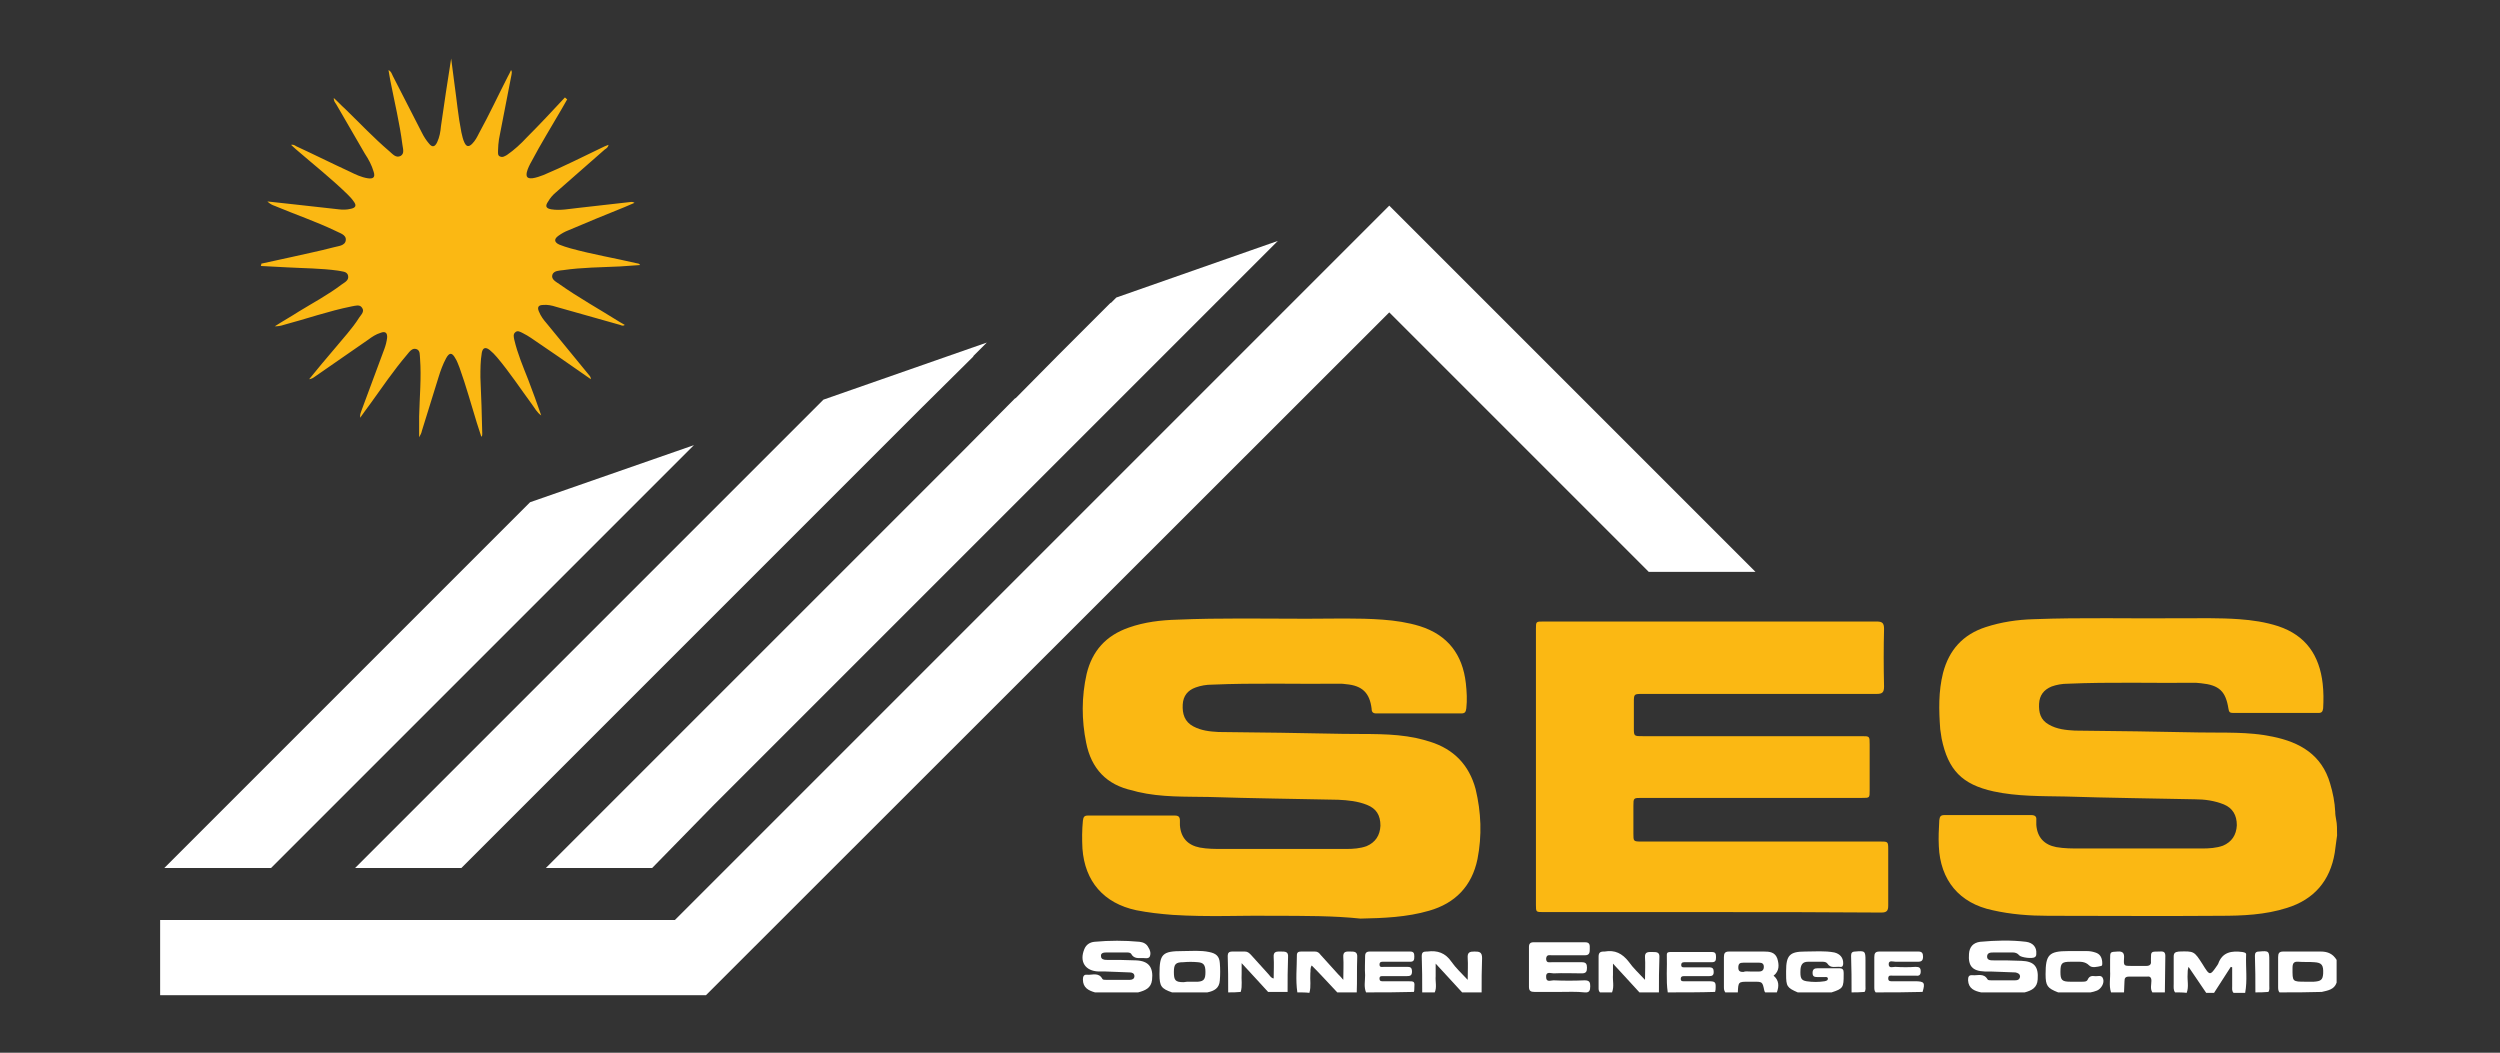 <?xml version="1.0" encoding="utf-8"?>
<!-- Generator: Adobe Illustrator 27.4.1, SVG Export Plug-In . SVG Version: 6.00 Build 0)  -->
<svg version="1.1" id="Ebene_1" xmlns="http://www.w3.org/2000/svg" xmlns:xlink="http://www.w3.org/1999/xlink" x="0px" y="0px"
	 viewBox="0 0 538.6 226.8" style="enable-background:new 0 0 538.6 226.8;" xml:space="preserve">
<rect x="0" y="0" width="538.6" height="226.8" fill="#333333" stroke="none"/>
<style type="text/css">
	.st0{fill:#FBB813;}
	.st1{fill:#FFFFFF;}
</style>
<g>
	<g>
		<path class="st0" d="M56.3,56.8c2.1-0.5,4.3-0.9,6.4-1.4c3-0.7,6.1-1.3,9.1-2.1c1-0.3,2.6-0.3,2.7-1.6c0.1-1.2-1.4-1.5-2.3-2
			c-4.2-2-8.6-3.5-12.9-5.3c-0.6-0.2-1.2-0.5-1.7-1c1.8,0.2,3.7,0.4,5.5,0.6c3.3,0.4,6.6,0.7,9.9,1.1c0.8,0.1,1.7,0.1,2.5-0.1
			c1.1-0.2,1.4-0.7,0.7-1.6c-0.4-0.6-0.9-1.1-1.4-1.6c-3.5-3.4-7.3-6.4-11-9.6c-0.3-0.3-0.7-0.6-1.1-1c0.5-0.1,0.8,0.1,1.1,0.3
			c3.9,1.8,7.7,3.7,11.6,5.5c1.2,0.6,2.5,1.2,3.8,1.4c1.2,0.2,1.7-0.2,1.3-1.4c-0.4-1.4-1.1-2.7-1.9-3.9c-2.1-3.6-4.1-7.1-6.2-10.7
			c-0.2-0.3-0.5-0.6-0.5-1.3c0.9,0.8,1.6,1.6,2.4,2.3c3.2,3.1,6.2,6.3,9.6,9.2c0.7,0.6,1.4,1.5,2.4,1c0.9-0.5,0.5-1.6,0.4-2.4
			c-0.6-4.7-1.7-9.2-2.6-13.8c-0.1-0.7-0.3-1.5-0.4-2.3c0.6,0.3,0.7,0.8,0.9,1.2c2.1,4.1,4.2,8.2,6.3,12.3c0.4,0.8,0.9,1.6,1.5,2.3
			c0.7,0.9,1.3,0.8,1.8-0.3c0.5-1.1,0.7-2.2,0.8-3.4c0.7-4.8,1.4-9.7,2.2-14.6c0.2,1.8,0.5,3.6,0.7,5.4c0.5,3.5,0.8,7,1.5,10.5
			c0.2,0.8,0.3,1.5,0.7,2.3c0.4,0.8,0.9,0.9,1.6,0.2c0.7-0.7,1.1-1.5,1.5-2.3c2.2-4,4.1-8.1,6.2-12.2c0.2-0.4,0.5-0.9,0.7-1.4
			c0.3,0.4,0.1,0.7,0.1,1c-0.9,4.6-1.8,9.3-2.7,13.9c-0.1,0.8-0.2,1.6-0.2,2.4c0,0.5-0.1,1.1,0.4,1.3c0.6,0.3,1.1-0.1,1.5-0.3
			c1.6-1.1,3-2.4,4.3-3.8c2.8-2.8,5.5-5.7,8.2-8.6c0.2,0.1,0.3,0.3,0.5,0.4c-0.4,0.7-0.8,1.4-1.2,2.1c-2.2,3.8-4.5,7.5-6.5,11.3
			c-0.4,0.7-0.8,1.5-1,2.3c-0.2,1,0.1,1.4,1.2,1.3c0.8-0.1,1.6-0.4,2.4-0.7c4.3-1.8,8.4-3.9,12.6-5.9c0.4-0.2,0.8-0.4,1.4-0.6
			c-0.1,0.6-0.5,0.8-0.8,1c-3.5,3.1-7.1,6.2-10.6,9.3c-0.6,0.5-1.2,1.2-1.6,1.9c-0.7,1-0.5,1.5,0.7,1.7c1.9,0.3,3.8-0.1,5.7-0.3
			c3.8-0.4,7.7-0.9,11.5-1.3c0.2,0,0.4,0,0.7,0.2c-0.7,0.3-1.4,0.6-2.1,0.9c-4,1.6-8.1,3.3-12.1,5c-0.8,0.3-1.5,0.7-2.2,1.2
			c-1,0.7-0.9,1.4,0.2,1.9c0.8,0.3,1.6,0.6,2.4,0.8c4.7,1.3,9.5,2.1,14.2,3.2c0.3,0.1,0.6,0,0.8,0.4c-1.5,0.1-2.9,0.2-4.3,0.3
			c-4.1,0.2-8.2,0.2-12.3,0.8c-0.8,0.1-2,0.1-2.3,1c-0.3,1,0.8,1.5,1.5,2c4.1,2.9,8.6,5.4,12.9,8.1c0.4,0.2,0.8,0.5,1.2,0.7
			c-0.4,0.3-0.7,0.1-1,0c-4.6-1.3-9.2-2.6-13.8-3.9c-0.9-0.3-1.9-0.5-2.8-0.4c-1,0-1.3,0.5-0.9,1.4c0.4,1,1,1.8,1.7,2.6
			c3,3.7,6.1,7.4,9.1,11.1c0.2,0.2,0.4,0.5,0.4,0.9c-2.3-1.6-4.6-3.2-6.9-4.8c-2-1.4-4-2.7-6-4.1c-0.6-0.4-1.1-0.7-1.7-1
			c-0.6-0.3-1.2-0.7-1.7-0.2c-0.5,0.4-0.3,1.1-0.2,1.6c0.7,3,1.9,5.8,3,8.6c1,2.6,1.9,5.1,2.8,7.7c-0.9-0.6-1.4-1.6-2-2.4
			c-2.5-3.4-4.8-6.9-7.5-10.1c-0.5-0.6-1-1.1-1.6-1.6c-0.9-0.7-1.5-0.5-1.7,0.6c-0.3,1.8-0.3,3.5-0.3,5.3c0.2,4.1,0.3,8.1,0.4,12.2
			c0,0.2,0,0.4-0.2,0.6c-0.3-1-0.7-2.1-1-3.1c-1.2-3.9-2.3-7.9-3.7-11.8c-0.3-0.7-0.5-1.4-0.9-2c-0.7-1.3-1.3-1.3-2,0
			c-0.7,1.3-1.2,2.7-1.6,4c-1.2,3.8-2.4,7.7-3.6,11.6c-0.1,0.5-0.3,0.9-0.6,1.4c0-1.5,0-3,0-4.5c0.1-4.1,0.5-8.3,0.2-12.4
			c-0.1-0.8,0.1-1.8-0.8-2.1c-0.9-0.3-1.5,0.6-2,1.2c-2.9,3.4-5.4,7.1-8,10.7c-0.7,0.9-1.3,1.8-2.1,2.9c-0.1-0.8,0.2-1.2,0.3-1.6
			c1.6-4.4,3.3-8.8,4.9-13.2c0.3-0.8,0.5-1.6,0.6-2.4c0.1-1.1-0.4-1.5-1.4-1.1c-1,0.3-1.9,0.9-2.7,1.5c-3.8,2.6-7.6,5.3-11.4,7.9
			c-0.4,0.3-0.7,0.5-1.3,0.6c1.8-2.2,3.6-4.4,5.5-6.6c1.8-2.2,3.8-4.3,5.3-6.7c0.4-0.6,1.2-1.3,0.6-2.1c-0.5-0.8-1.5-0.4-2.2-0.3
			c-5,1-9.8,2.7-14.7,4c-0.6,0.2-1.2,0.3-1.9,0.3c1.7-1.1,3.5-2.1,5.2-3.2c3.1-1.9,6.3-3.6,9.2-5.8c0.7-0.5,1.6-0.9,1.4-1.9
			c-0.2-1-1.4-0.9-2.2-1.1c-3.6-0.5-7.3-0.5-10.9-0.7c-1.9-0.1-3.8-0.2-5.7-0.3C56.3,57,56.3,56.9,56.3,56.8z"/>
	</g>
</g>
<g>
	<polygon class="st1" points="299.3,44.3 145.4,198.2 34.5,198.2 34.5,214.4 152.1,214.4 299.3,67.3 355.2,123.2 378.2,123.2 	"/>
	<polygon class="st1" points="207.3,97.3 117.6,187 140.5,187 153.8,173.4 275.3,51.9 240.5,64.1 239.3,65.3 239.3,65.2 227.8,76.7 
		227.8,76.7 218.8,85.8 218.7,85.8 207.3,97.3 	"/>
	<polygon class="st1" points="99.4,187 198.2,88.2 198.2,88.2 209.7,76.8 209.7,76.7 212.6,73.8 177.4,86.1 76.5,187 	"/>
	<polygon class="st1" points="149.5,95.9 114.2,108.2 35.4,187 58.4,187 	"/>
</g>
<path class="st0" d="M503.5,180c-0.2,1.2-0.3,2.4-0.5,3.7c-1,6.1-4.5,10.1-10.3,11.9c-4.7,1.5-9.6,1.7-14.4,1.7
	c-12.3,0.1-24.6,0-37,0c-4,0-8.1-0.3-12-1.2c-7.2-1.5-11.3-6.5-11.6-13.8c-0.1-1.9,0-3.7,0.1-5.6c0.1-0.8,0.3-1.1,1.1-1.1
	c6.2,0,12.4,0,18.7,0c0.8,0,1.2,0.3,1.1,1.1c0,0.3,0,0.7,0,1c0.2,2.7,1.7,4.3,4.3,4.8c1.7,0.3,3.4,0.3,5.2,0.3c8.7,0,17.5,0,26.2,0
	c1.5,0,3.1-0.1,4.5-0.6c1.9-0.8,2.9-2.3,3-4.4c0-2.2-0.9-3.7-2.8-4.5c-2-0.8-4.1-1.1-6.2-1.1c-9.3-0.2-18.6-0.3-27.9-0.6
	c-5.2-0.1-10.4,0-15.5-1.1c-6.8-1.5-9.8-4.6-11.2-11.4c-0.1-0.6-0.2-1.3-0.3-2c-0.3-4.1-0.4-8.1,0.6-12.1c1.3-5,4.3-8.3,9.2-9.9
	c3.4-1.1,6.8-1.6,10.3-1.7c10.5-0.4,21.1-0.1,31.6-0.2c4.2,0,8.5-0.1,12.7,0.2c2.8,0.2,5.6,0.6,8.4,1.5c6,2,8.9,6.3,9.6,12.4
	c0.2,1.8,0.2,3.5,0.1,5.3c-0.1,0.7-0.3,1-1,1c-6.1,0-12.3,0-18.4,0c-0.7,0-0.9-0.2-1-0.9c-0.6-3.8-2-5.1-5.9-5.5
	c-0.4,0-0.7-0.1-1.1-0.1c-9.2,0.1-18.4-0.2-27.6,0.2c-1.2,0-2.4,0.2-3.5,0.6c-1.7,0.7-2.6,1.9-2.7,3.7c-0.1,1.9,0.3,3.5,2.1,4.5
	c1.7,1,3.7,1.2,5.6,1.3c8.9,0.1,17.9,0.2,26.8,0.4c5.3,0.1,10.6-0.2,15.8,0.9c5.9,1.2,10.6,3.9,12.4,10.1c0.6,2,1,4,1.1,6.1
	c0,0.6,0.1,1.1,0.2,1.7C503.5,177.5,503.5,178.7,503.5,180z"/>
<path class="st1" d="M235.9,213.8c-1.4-0.4-2.6-1-2.6-2.8c0-0.6,0.2-1.1,0.9-1c1.1,0.1,2.5-0.6,3.3,0.9c0.1,0.2,0.5,0.2,0.8,0.2
	c1.7,0,3.4,0,5.1,0c0.5,0,1-0.2,1-0.8c0-0.6-0.5-0.8-1-0.8c-1.7-0.1-3.5-0.1-5.2-0.2c-0.5,0-1,0-1.5,0c-2.9-0.1-4.2-2.1-3.1-4.8
	c0.4-1,1.2-1.5,2.2-1.6c3.2-0.3,6.5-0.3,9.7,0c0.8,0.1,1.5,0.4,1.9,1.2c0.4,0.6,0.6,1.3,0.3,2c-0.3,0.5-1,0.3-1.5,0.3
	c-0.9,0-1.9,0.2-2.5-0.9c-0.1-0.2-0.5-0.3-0.8-0.3c-1.5,0-3,0-4.6,0c-0.5,0-1.2,0.1-1.1,0.8c0,0.7,0.7,0.8,1.2,0.8
	c2.1,0,4.2,0,6.3,0.1c2.8,0.1,3.8,1.5,3.5,4.2c-0.2,1.8-1.5,2.3-3,2.7C242.2,213.8,239.1,213.8,235.9,213.8z"/>
<path class="st1" d="M426.8,213.8c-1.4-0.3-2.7-0.8-2.8-2.6c0-0.7,0.1-1.2,1-1.1c1.1,0.1,2.4-0.5,3.2,0.9c0.1,0.2,0.5,0.2,0.8,0.2
	c1.7,0,3.4,0,5.1,0c0.5,0,1-0.1,1.1-0.8c0-0.6-0.5-0.8-1-0.9c-1.8-0.1-3.6-0.1-5.4-0.2c-0.4,0-0.8,0-1.2,0c-2.7-0.1-3.6-1.2-3.4-3.8
	c0.1-1.5,0.9-2.4,2.4-2.6c3.3-0.3,6.6-0.4,9.9,0c1.5,0.2,2.3,1.2,2.2,2.5c0,0.3,0,0.6-0.3,0.8c-0.5,0.4-3,0.1-3.4-0.4
	c-0.3-0.4-0.8-0.6-1.3-0.6c-1.4,0-2.8,0-4.2,0c-0.6,0-1.4,0-1.4,0.9c0,0.8,0.8,0.8,1.4,0.8c2,0,4,0,6,0.1c2.8,0.1,3.7,1.3,3.5,4
	c-0.1,1.8-1.3,2.4-2.8,2.8C433.1,213.8,430,213.8,426.8,213.8z"/>
<path class="st1" d="M468.6,213.8c-0.4-0.5-0.3-1.2-0.3-1.8c0-2,0-3.9,0-5.9c0-0.8,0.3-1,1.1-1.1c3.3-0.1,3.3-0.1,5.1,2.7
	c1.6,2.6,1.6,2.6,3.3,0.1c0-0.1,0.1-0.1,0.1-0.2c0.9-2.5,2.9-2.8,5.2-2.5c0.4,0.1,0.9,0.1,0.8,0.7c-0.1,2.7,0.3,5.4-0.2,8.1
	c-0.8,0-1.6,0-2.5,0c-0.4-0.4-0.3-0.9-0.3-1.4c0-1.4,0-2.7,0-4.1c-0.1,0-0.2-0.1-0.3-0.1c-1.2,1.9-2.4,3.7-3.6,5.6
	c-0.6,0-1.2,0-1.7,0c-1.3-1.9-2.5-3.7-3.8-5.6c-0.2,0.6-0.2,1.1-0.2,1.6c-0.1,1.3,0.3,2.7-0.2,4
	C470.3,213.8,469.4,213.8,468.6,213.8z"/>
<path class="st1" d="M387.3,213.8c-2.3-1-2.5-1.3-2.5-3.9c0-0.2,0-0.5,0-0.7c0-3.4,0.8-4.2,4.1-4.2c2.1,0,4.2-0.2,6.3,0.2
	c1.2,0.3,1.9,1.1,1.9,2.3c0,0.5-0.1,0.9-0.7,0.8c-0.9-0.1-2,0.4-2.7-0.7c-0.2-0.3-0.6-0.4-1-0.4c-1.1,0-2.1,0-3.2,0
	c-1.1,0-1.5,0.6-1.6,1.6c-0.1,1.9,0.1,2.4,1.3,2.6c1.3,0.2,2.6,0.2,3.9,0c0.3-0.1,0.7-0.1,0.7-0.6c-0.1-0.4-0.4-0.3-0.7-0.3
	c-0.5,0-1,0-1.5,0c-0.7,0-1.1-0.1-1.1-0.9c0-0.8,0.4-1,1.1-1c1.5,0,3,0,4.6,0c0.8,0,1,0.3,1,1c0,0.1,0,0.2,0,0.4
	c0,2.7-0.1,3-2.6,3.8C392.1,213.8,389.7,213.8,387.3,213.8z"/>
<path class="st1" d="M252.5,213.8c-2.3-0.8-2.7-1.3-2.7-3.9c0-4.4,0.6-5,5-5c1.9,0,3.8-0.2,5.7,0.2c1.5,0.3,2.2,0.9,2.3,2.4
	c0.1,1.2,0.1,2.5,0,3.7c-0.1,1.7-1.2,2.3-2.7,2.6C257.6,213.8,255.1,213.8,252.5,213.8z M256.3,211.5
	C256.3,211.5,256.3,211.5,256.3,211.5c0.6,0,1.2,0,1.8,0c1.3-0.1,1.6-0.6,1.6-2.1c0-1.5-0.4-2-1.6-2.1c-1.1-0.1-2.1-0.1-3.2,0
	c-1.6,0-2,0.4-2,2.1c0,1.8,0.3,2.2,2.1,2.2C255.5,211.5,255.9,211.5,256.3,211.5z"/>
<path class="st1" d="M279.5,213.8c-0.4-2.7-0.1-5.3-0.1-8c0-0.6,0.3-0.8,0.9-0.8c1,0,2,0,3,0c0.6,0,0.9,0.3,1.2,0.7
	c1.3,1.4,2.5,2.8,3.8,4.2c0.3,0.3,0.6,0.6,1.1,1.2c0-1.9,0.1-3.4,0-4.9c-0.1-1.3,0.7-1.2,1.5-1.2c0.9,0,1.6,0,1.5,1.3
	c-0.1,2.5,0,5-0.1,7.5c-1.4,0-2.8,0-4.2,0c-1.8-1.9-3.6-3.9-5.5-5.8c-0.4,0.6-0.2,1.2-0.3,1.7c-0.1,1.4,0.2,2.8-0.2,4.2
	C281.3,213.8,280.4,213.8,279.5,213.8z"/>
<path class="st1" d="M491.1,213.8c-0.3-0.3-0.3-0.8-0.3-1.2c0-2.1,0-4.3,0-6.4c0-0.8,0.2-1.2,1.1-1.2c2.7,0,5.4,0,8.1,0
	c1.5,0,2.6,0.5,3.4,1.8c0,1.6,0,3.3,0,4.9c-0.5,1.5-1.9,1.7-3.2,2C497.2,213.8,494.2,213.8,491.1,213.8z M496.8,211.5
	c0.6,0,1.1,0,1.7,0c1.5-0.1,1.9-0.4,2-1.7c0.1-1.9-0.3-2.4-1.9-2.5c-1.1-0.1-2.3,0-3.4-0.1c-1.1-0.1-1.3,0.4-1.3,1.4
	C493.9,211.5,493.8,211.5,496.8,211.5z"/>
<path class="st1" d="M306.4,213.8c0-2.6,0-5.2-0.1-7.8c0-0.8,0.3-1,1-1c0.1,0,0.2,0,0.2,0c2.2-0.3,3.9,0.3,5.2,2.2
	c0.9,1.3,2.1,2.4,3.5,3.9c0-1.8,0.1-3.3,0-4.7c-0.1-1.3,0.5-1.4,1.5-1.4c1,0,1.6,0.1,1.6,1.4c-0.1,2.5-0.1,4.9-0.1,7.4
	c-1.4,0-2.8,0-4.2,0c-1.8-2-3.6-3.9-5.7-6.2c0,1.1,0,1.9,0,2.7c-0.1,1.2,0.3,2.4-0.2,3.5C308.2,213.8,307.3,213.8,306.4,213.8z"/>
<path class="st1" d="M344.7,213.8c-0.3-0.3-0.3-0.6-0.3-1c0-2.2,0-4.4,0-6.7c0-0.8,0.3-1.1,1.1-1.1c0.1,0,0.2,0,0.2,0
	c2.2-0.4,3.8,0.4,5.2,2.2c0.9,1.3,2.1,2.4,3.5,3.9c0-1.9,0.1-3.4,0-4.8c-0.1-1.3,0.7-1.2,1.6-1.2c0.9,0,1.6,0,1.5,1.2
	c-0.1,2.5-0.1,5-0.1,7.5c-1.4,0-2.8,0-4.2,0c-1.8-2-3.6-3.9-5.7-6.2c0,1.1,0,1.8,0,2.4c-0.1,1.3,0.3,2.5-0.2,3.8
	C346.4,213.8,345.6,213.8,344.7,213.8z"/>
<path class="st1" d="M264.6,213.8c0-2.6,0-5.3-0.1-7.9c0-0.6,0.3-0.9,0.9-0.9c0.9,0,1.9,0,2.8,0c0.6,0,0.9,0.3,1.3,0.7
	c1.3,1.4,2.5,2.8,3.8,4.2c0.3,0.3,0.5,0.8,1.1,0.9c0-1.6,0.1-3.1,0-4.6c-0.1-1.3,0.7-1.2,1.6-1.2c0.9,0,1.6,0,1.5,1.2
	c-0.1,2.5-0.1,5-0.1,7.5c-1.4,0-2.8,0-4.2,0c-1.8-2-3.6-3.9-5.7-6.2c0,1,0,1.6,0,2.2c-0.1,1.3,0.2,2.7-0.2,4
	C266.4,213.8,265.5,213.8,264.6,213.8z"/>
<path class="st1" d="M371.7,213.8c-0.3-0.4-0.3-0.8-0.3-1.2c0-2.1,0-4.3,0-6.4c0-0.8,0.2-1.2,1.1-1.2c2.5,0,5,0,7.5,0
	c1.2,0,2.4,0.1,2.9,1.5c0.4,1.3,0.5,2.7-0.8,3.7c1.2,1,1.2,2.3,0.7,3.6c-0.8,0-1.6,0-2.5,0c-0.1-0.1-0.2-0.3-0.2-0.4
	c-0.4-1.9-0.4-1.9-2.3-1.9c-0.3,0-0.7,0-1,0c-2.3,0-2.3,0-2.4,2.3C373.5,213.8,372.6,213.8,371.7,213.8z M377,209.3
	C377,209.3,377,209.3,377,209.3c0.7,0,1.3,0,2,0c0.6,0,1-0.3,1-1c0-0.7-0.4-0.9-1-0.9c-1.1,0-2.3,0-3.4,0c-0.8,0-1.1,0.2-1.1,1.1
	c0,0.8,0.5,0.9,1.1,0.9C376,209.2,376.5,209.3,377,209.3z"/>
<path class="st1" d="M359.3,213.8c-0.4-2.7-0.1-5.4-0.2-8.1c0-0.6,0.4-0.6,0.9-0.6c2.9,0,5.8,0,8.8,0c0.8,0,0.9,0.4,0.9,1.1
	c0,0.7-0.1,1.1-0.9,1.1c-1.9,0-3.7,0-5.6,0c-0.4,0-1-0.1-1,0.6c0,0.6,0.5,0.5,0.9,0.5c1.7,0,3.4,0,5.1,0c0.8,0,1,0.3,1,1
	c0,0.7-0.3,0.9-1,0.9c-1.7,0-3.4,0-5.1,0c-0.4,0-1-0.1-1,0.6c0,0.6,0.5,0.5,0.9,0.5c1.6,0,3.3,0,4.9,0c1.7,0,1.8,0.1,1.7,1.8
	c0,0.2-0.1,0.3-0.1,0.5C366.3,213.8,362.8,213.8,359.3,213.8z"/>
<path class="st1" d="M294.3,213.8c-0.5-1.2-0.2-2.4-0.2-3.7c-0.1-1.4,0-2.7,0-4.1c0-0.7,0.3-1,1-1c2.9,0,5.8,0,8.7,0
	c0.8,0,0.9,0.4,0.9,1.1c0,0.7-0.1,1.1-0.9,1.1c-1.9,0-3.7,0-5.6,0c-0.4,0-1-0.1-1,0.6c0,0.7,0.6,0.5,1,0.5c1.6,0,3.2,0,4.8,0
	c0.7,0,1.2,0,1.2,1c0,0.9-0.4,1-1.2,1c-1.6,0-3.3,0-4.9,0c-0.4,0-0.9-0.1-0.9,0.5c0,0.7,0.5,0.6,0.9,0.6c1.7,0,3.4,0,5.1,0
	c1.6,0,1.6,0,1.5,1.6c0,0.2,0,0.5-0.1,0.7C301.2,213.8,297.8,213.8,294.3,213.8z"/>
<path class="st1" d="M404.1,213.8c-0.3-0.3-0.3-0.7-0.3-1.2c0-2.1,0-4.3,0-6.4c0-0.8,0.2-1.2,1.1-1.2c2.8,0,5.6,0,8.4,0
	c0.8,0,1,0.4,1,1.1c0,0.8-0.3,1.1-1.1,1.1c-1.6,0-3.2,0-4.8,0c-0.5,0-1.5-0.4-1.5,0.5c0,1,0.9,0.6,1.4,0.6c1.5,0.1,3,0.1,4.4,0
	c0.8,0,1.1,0.2,1.1,1c0,0.8-0.4,1-1.1,0.9c-1.6,0-3.3,0-4.9,0c-0.4,0-1-0.2-1,0.6c0,0.7,0.6,0.6,1,0.6c1.6,0,3.1,0,4.7,0
	c2.1,0,2.3,0.3,1.7,2.3C410.8,213.8,407.5,213.8,404.1,213.8z"/>
<path class="st1" d="M443.4,213.8c-2.3-0.9-2.7-1.4-2.7-3.9c0-4.2,0.7-5,4.9-5c1.3,0,2.6,0,4,0c0.6,0,1.2,0.1,1.8,0.3
	c1,0.3,1.4,1,1.5,2c0,0.3,0.1,0.8-0.2,0.9c-0.9,0.2-2,0.5-2.6-0.1c-0.9-0.9-1.9-0.8-2.9-0.8c-0.4,0-0.7,0-1.1,0
	c-1.9,0-2.2,0.3-2.2,2.2c0,1.7,0.3,2.1,2.1,2.1c0.9,0,1.7,0,2.6,0c0.5,0,1,0,1.2-0.5c0.3-0.7,0.9-0.8,1.5-0.7
	c0.6,0.1,1.5-0.4,1.8,0.6c0.3,0.9-0.4,2.1-1.3,2.5c-0.5,0.2-0.9,0.3-1.4,0.4C448,213.8,445.7,213.8,443.4,213.8z"/>
<path class="st1" d="M454.8,213.8c-0.5-1.5-0.1-3.1-0.2-4.6c0-0.8,0-1.6,0-2.5c0-1.7,0-1.6,1.6-1.7c1.2-0.1,1.5,0.4,1.4,1.5
	c-0.1,1.6,0,1.6,1.6,1.6c1.1,0,2.1,0,3.2,0c0.7,0,1.1-0.3,1-1c0-0.2,0-0.3,0-0.5c0-1.6,0-1.6,1.7-1.6c0.6,0,1.4-0.2,1.4,0.9
	c0,2.6-0.1,5.3-0.1,7.9c-0.9,0-1.8,0-2.7,0c-0.5-0.8-0.2-1.7-0.2-2.5c0-0.7-0.3-1-0.9-0.9c-1.3,0-2.6,0-3.9,0c-0.8,0-1,0.3-1,1
	c0,0.8-0.1,1.6-0.1,2.4C456.6,213.8,455.7,213.8,454.8,213.8z"/>
<path class="st1" d="M398.9,213.8c0-2.6,0-5.2-0.1-7.9c0-0.6,0.2-0.9,0.9-0.9c2.1-0.2,2.2-0.1,2.2,1.9c0,1.8,0,3.6,0,5.4
	c0,0.5,0.1,1-0.2,1.4C400.7,213.8,399.8,213.8,398.9,213.8z"/>
<path class="st1" d="M485.9,213.8c0-2.6,0-5.2-0.1-7.9c0-0.6,0.2-0.9,0.9-0.9c2.1-0.2,2.2-0.1,2.2,1.9c0,1.8,0,3.6,0,5.4
	c0,0.5,0.1,1-0.2,1.4C487.7,213.8,486.8,213.8,485.9,213.8z"/>
<path class="st0" d="M273.3,197.3c-5.4-0.1-13,0.3-20.7-0.2c-2.6-0.2-5.3-0.5-7.8-1c-7-1.5-11.1-6.2-11.6-13.3c-0.1-2-0.1-4,0.1-6
	c0.1-0.8,0.3-1.1,1.1-1.1c6.2,0,12.4,0,18.7,0c0.8,0,1.1,0.3,1.1,1.1c0,0.3,0,0.7,0,1c0.2,2.7,1.7,4.3,4.3,4.8
	c1.6,0.3,3.3,0.3,4.9,0.3c8.9,0,17.7,0,26.6,0c1.5,0,3-0.1,4.4-0.6c1.9-0.8,2.9-2.3,3-4.4c0-2.3-0.9-3.7-2.9-4.5
	c-2-0.8-4.1-1-6.2-1.1c-9.3-0.2-18.5-0.3-27.8-0.6c-5.1-0.1-10.3,0.1-15.4-1.1c-0.4-0.1-0.7-0.2-1.1-0.3c-5.6-1.2-8.9-4.7-10-10.3
	c-1-4.9-1-9.9,0.1-14.8c1.2-5,4.2-8.3,9.1-10c3.4-1.2,6.9-1.6,10.4-1.7c9.3-0.4,18.6-0.2,27.9-0.2c5.5,0,11-0.2,16.4,0.2
	c2.7,0.2,5.4,0.6,8,1.4c6,1.9,9.2,6.1,9.9,12.3c0.2,1.8,0.3,3.6,0.1,5.4c-0.1,0.8-0.3,1.1-1.1,1.1c-6.1,0-12.2,0-18.3,0
	c-0.7,0-1-0.3-1-1c-0.4-3.4-2-5-5.5-5.3c-0.5-0.1-1-0.1-1.5-0.1c-9.1,0.1-18.3-0.2-27.4,0.2c-1.2,0-2.4,0.2-3.5,0.6
	c-1.7,0.6-2.7,1.8-2.8,3.7c-0.1,2,0.4,3.7,2.3,4.7c1.7,0.9,3.5,1.1,5.4,1.2c8.9,0.1,17.9,0.2,26.8,0.4c5.3,0.1,10.6-0.2,15.8,0.9
	c1,0.2,2,0.5,3,0.8c5.1,1.6,8.4,5,9.8,10.2c1.2,5,1.4,10,0.4,15.1c-1.2,5.8-4.8,9.5-10.4,11.1c-4.8,1.4-9.8,1.6-14.8,1.7
	C287.3,197.3,281.5,197.3,273.3,197.3z"/>
<path class="st0" d="M368.7,196.5c-12.1,0-24.1,0-36.2,0c-1.6,0-1.6,0-1.6-1.6c0-19.8,0-39.6,0-59.4c0-1.6,0-1.6,1.6-1.6
	c23.9,0,47.9,0,71.8,0c1.2,0,1.6,0.3,1.6,1.6c-0.1,4.1-0.1,8.2,0,12.4c0,1.3-0.4,1.6-1.6,1.6c-16.8,0-33.6,0-50.4,0
	c-1.9,0-1.9,0-1.9,1.9c0,1.8,0,3.6,0,5.4c0,1.8,0,1.8,1.9,1.8c11.8,0,23.7,0,35.5,0c3.9,0,7.8,0,11.7,0c1.7,0,1.7,0,1.7,1.8
	c0,3.3,0,6.6,0,9.9c0,1.6,0,1.6-1.6,1.6c-15.8,0-31.6,0-47.5,0c-1.8,0-1.8,0-1.8,1.8c0,2,0,4,0,5.9c0,1.6,0,1.7,1.6,1.7
	c5.5,0,11,0,16.6,0c11.7,0,23.3,0,35,0c1.6,0,1.7,0,1.7,1.6c0,4.1,0,8.2,0,12.2c0,1.1-0.3,1.5-1.5,1.5
	C393.1,196.5,380.9,196.5,368.7,196.5z"/>
<path class="st1" d="M336,213.7c-1.8,0-3.6,0-5.4,0c-0.8,0-1.2-0.2-1.2-1.1c0-2.9,0-5.8,0-8.6c0-0.7,0.3-1,1-1c3.7,0,7.4,0,11.1,0
	c1.1,0,1,0.7,1,1.4c0,0.7,0,1.4-1,1.4c-2.4,0-4.8,0-7.2,0c-0.5,0-1.1-0.2-1.2,0.7c0,1,0.6,0.8,1.2,0.8c2.2,0,4.4,0,6.5,0
	c0.9,0,1.1,0.4,1.1,1.2c0,0.8-0.2,1.2-1.1,1.2c-2,0-4-0.1-6.1,0c-0.6,0-1.7-0.5-1.6,0.8c0,1.2,1,0.7,1.6,0.7c2.2,0.1,4.4,0.1,6.7,0
	c1.1,0,1.2,0.5,1.2,1.3c0,0.9-0.2,1.4-1.2,1.3C339.6,213.6,337.8,213.7,336,213.7z"/>
</svg>

